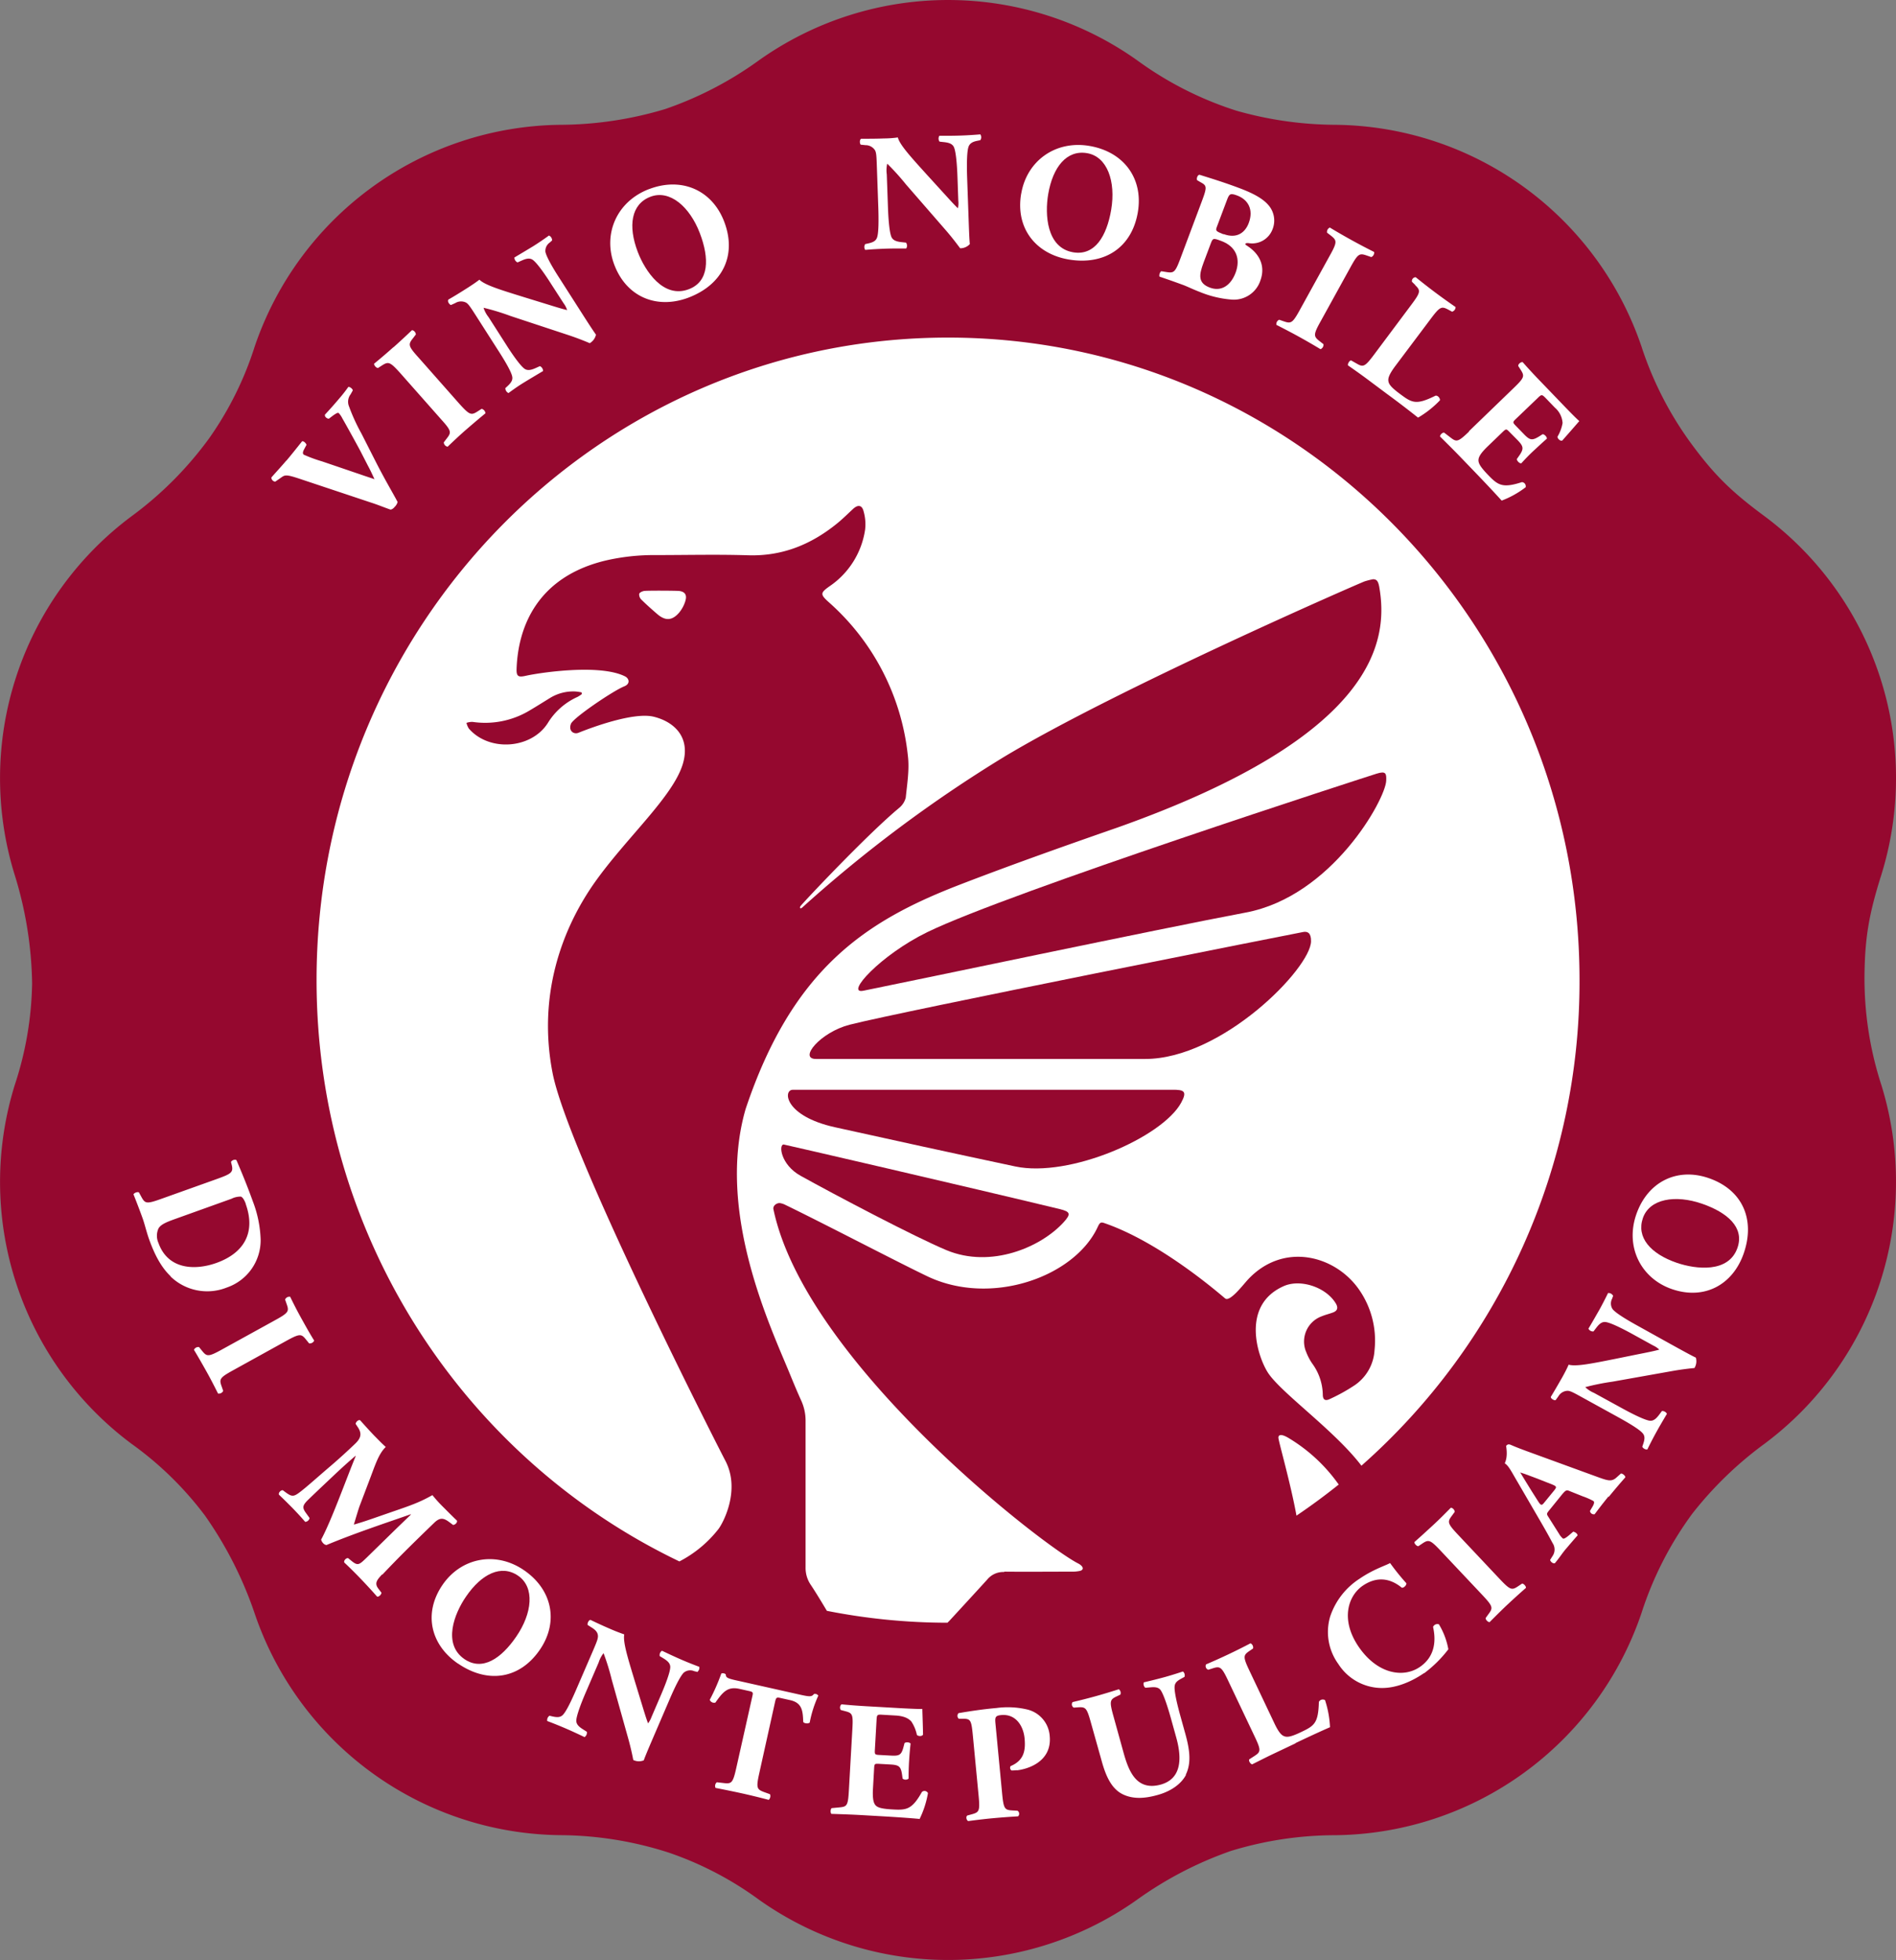 <svg id="Livello_1" data-name="Livello 1" xmlns="http://www.w3.org/2000/svg" viewBox="0 0 493.64 510.22"><rect x="0" y="0" width="493.64" height="510.22" fill="#808080" stroke="none"/><defs><style>.cls-1{fill:#fff;}.cls-2{fill:#95082f;}</style></defs><title>logo</title><path class="cls-1" d="M245.83,481.89c125.24,0,226.77-101.53,226.77-226.77S371.07,28.35,245.83,28.35,19.06,129.88,19.06,255.12,120.59,481.89,245.83,481.89" transform="translate(0 0)"/><path class="cls-2" d="M485.44,253.73c.11-9.73,1.21-15.92,4.3-25.72a85,85,0,0,0-30.46-93.73C451,128.16,446.5,123.8,440.71,116a89.83,89.83,0,0,1-13.34-25.81,85.08,85.08,0,0,0-79.66-57.7,95.6,95.6,0,0,1-25.82-3.68,90.08,90.08,0,0,1-25.83-13.12,85.07,85.07,0,0,0-98.6.11,93.1,93.1,0,0,1-24.3,12.6,96.18,96.18,0,0,1-27.38,4.09A85.08,85.08,0,0,0,66.27,90.34a87,87,0,0,1-11.78,23.71A93.33,93.33,0,0,1,34.4,134.28,85,85,0,0,0,3.85,227.83,100.1,100.1,0,0,1,8.36,256a88.44,88.44,0,0,1-4.47,26.3A85,85,0,0,0,34.3,375.89a87.85,87.85,0,0,1,19.07,18.65A100.14,100.14,0,0,1,66.3,420,85,85,0,0,0,146,477.73a93.37,93.37,0,0,1,28.14,4.55,87.65,87.65,0,0,1,23.48,12.26,85.06,85.06,0,0,0,98.32.07,96.19,96.19,0,0,1,24.56-12.78,93,93,0,0,1,27.06-4.09,85.1,85.1,0,0,0,79.83-57.87,90.24,90.24,0,0,1,13.19-25.8,95.54,95.54,0,0,1,18.72-18.15,85.1,85.1,0,0,0,30.52-93.5,89.7,89.7,0,0,1-4.38-28.71m-103-141.44L394.11,101c2.84-2.74,2.85-3.11,1.78-4.79l-.6-.93c-.08-.46.67-1.12,1.16-1,1.35,1.53,2.79,3.1,4.24,4.6l6.38,6.63c1.92,2,3.67,3.76,4.12,4.1-.46.52-2.51,2.9-4.45,5.08-.47.2-1.22-.46-1.24-1a10.42,10.42,0,0,0,1.33-3.57,5.75,5.75,0,0,0-2-4l-2.41-2.5c-1-1-1.06-1-2.22.14l-5.49,5.26c-.88.84-.91.93-.1,1.78l2.1,2.16c1.56,1.63,2.15,1.8,4,.66l.93-.59c.46,0,1.21.76,1.08,1.19-1.06.9-2.21,2-3.4,3.09s-2.29,2.26-3.23,3.29c-.43.11-1.22-.64-1.15-1.13l.64-.91c1.2-1.76,1.09-2.37-.48-4L393,112.44c-.82-.84-.88-.84-1.82.06l-3.72,3.58c-1.44,1.38-2.32,2.47-2.49,3.36s.15,1.78,2.34,4.07c2.62,2.72,3.74,3.69,8.93,2a1.05,1.05,0,0,1,1,1.09.83.83,0,0,1,0,.22,24.44,24.44,0,0,1-6.27,3.5c-1.53-1.72-4.39-4.75-6.86-7.32l-3.91-4.06c-1.45-1.51-2.95-3-5.27-5.3-.06-.43.7-1.15,1.09-1l1.64,1.26c1.57,1.2,1.94,1.21,4.82-1.56M368.51,74.23l-.9-.89a1,1,0,0,1,.82-1.16h.18q2.63,2.13,5.13,4c1.67,1.25,3.44,2.51,5.23,3.75a1.24,1.24,0,0,1-.91,1.21l-1-.54c-1.75-.92-2.16-.8-4.58,2.43L363.34,95.2c-1.22,1.63-1.91,2.85-1.88,3.74s.43,1.68,3,3.58c3.16,2.37,4.21,3,9.28.49.54-.14,1.23.6,1.16,1.2a26.17,26.17,0,0,1-5.7,4.51c-1.79-1.44-5.11-4-8-6.11l-4.66-3.48c-1.59-1.2-3.36-2.47-5.57-4-.15-.44.38-1.3.81-1.3l1.45.82c1.72,1,2.14.84,4.56-2.39l9.67-12.94c2.42-3.23,2.45-3.7,1-5.08m-35.41,9,1.17.4c1.92.66,2.3.52,4.26-3.06l7.72-14c2-3.57,1.89-4,.31-5.24l-1-.77a1.23,1.23,0,0,1,.73-1.33c2,1.21,3.89,2.29,5.72,3.3s3.71,2,5.8,3.05a1.24,1.24,0,0,1-.73,1.33l-1.17-.4c-1.92-.66-2.29-.52-4.26,3.06l-7.72,14c-2,3.57-1.89,4-.31,5.23l1,.78a1.23,1.23,0,0,1-.77,1.31c-2-1.21-3.85-2.27-5.64-3.26s-3.74-2-5.84-3.07a1.23,1.23,0,0,1,.73-1.33M302.37,70.61l1.27.2c2,.32,2.32.13,3.69-3.53l5.38-14.35c1.54-4.1,1.61-4.54,0-5.42l-1-.58c-.29-.34.09-1.59.71-1.4,3.17,1,6.19,1.91,10.26,3.44,3.9,1.46,6.33,2.88,7.72,4.61a6.1,6.1,0,0,1,.87,6.22,5.66,5.66,0,0,1-6,3.52c-.44-.07-.91-.06-1,.14s.12.32.45.54c2.95,1.9,4.88,5,3.44,9a7.27,7.27,0,0,1-7.32,5,27.08,27.08,0,0,1-8.46-2c-1.47-.55-3-1.29-4.13-1.74-2-.74-4-1.45-6.34-2.24-.24-.36.16-1.42.53-1.42M265.89,50.4c1.43-8.47,8.87-13.95,17.82-12.4s14,8.53,12.54,17.22c-1.58,9.33-8.77,13.88-18,12.33-8.6-1.46-13.9-8.16-12.38-17.11M224.12,36.12c2,0,4.21,0,6-.08a27.22,27.22,0,0,0,3.64-.26c.5,1.94,3.44,5.14,7.51,9.64l3.8,4.17c2,2.19,3.3,3.66,4.33,4.63a6.11,6.11,0,0,0,.1-2l-.21-6c-.12-3.52-.41-6.76-.93-7.92-.42-.9-1.38-1.17-2.56-1.3l-1.18-.13a1.38,1.38,0,0,1-.05-1.52c2.34,0,4,0,5.82-.07,1.6-.06,3.16-.16,4.85-.3a1.36,1.36,0,0,1,0,1.51l-.77.16c-1.12.22-1.94.59-2.29,1.52-.44,1.18-.5,4.45-.38,8l.37,10.37c.1,2.82.19,5.55.33,7A3.35,3.35,0,0,1,250,64.63c-.05,0-1.56-2.16-3.68-4.61L235.87,48A62.74,62.74,0,0,0,231,42.61a7.64,7.64,0,0,0-.12,2.78l.3,8.42c.12,3.52.41,6.77.93,7.92.42.9,1.43,1.17,2.56,1.3l1.22.13a1.38,1.38,0,0,1,.06,1.52c-2.35,0-4.09,0-5.82.07s-3.21.16-4.86.3a1.34,1.34,0,0,1,0-1.51l.73-.16c1.17-.26,2-.59,2.34-1.52.43-1.18.45-4.44.33-8l-.39-11c-.08-2.39-.15-3.08-.43-3.68a2.89,2.89,0,0,0-2.53-1.39l-1.22-.13c-.32-.33-.31-1.38.12-1.52M169,49.23c8.43-3.23,16.4.23,19.55,8.47,3.38,8.84-.51,16.41-9.23,19.75-8.15,3.11-16.11,0-19.35-8.45-3.08-8,.55-16.53,9-19.77M116.71,78c1.76-1,3.61-2.16,5.11-3.12,1.25-.8,2.28-1.51,3-2.07,1.42,1.41,5.58,2.67,11.37,4.47l5.39,1.66c2.83.87,4.7,1.47,6.08,1.78a6,6,0,0,0-.9-1.74l-3.23-5c-1.9-3-3.8-5.61-4.83-6.34-.82-.56-1.79-.3-2.87.19l-1.08.48a1.37,1.37,0,0,1-.82-1.28c2-1.19,3.47-2.07,5-3,1.35-.86,2.65-1.74,4-2.72a1.37,1.37,0,0,1,.81,1.28l-.58.53A2.65,2.65,0,0,0,142,65.54c.23,1.24,1.84,4.08,3.74,7l5.59,8.74c1.52,2.38,3,4.68,3.84,5.84a3.46,3.46,0,0,1-1.62,2.22s-2.44-1.07-5.51-2.09l-15.14-5a61.35,61.35,0,0,0-7-2.13,7.63,7.63,0,0,0,1.31,2.45l4.54,7.1c1.9,3,3.8,5.61,4.83,6.34.82.56,1.83.27,2.87-.19l1.12-.51a1.41,1.41,0,0,1,.82,1.28c-2,1.19-3.51,2.09-5,3s-2.69,1.77-4,2.73a1.41,1.41,0,0,1-.82-1.28l.55-.51c.87-.81,1.44-1.54,1.24-2.49-.23-1.25-1.87-4.06-3.77-7l-5.94-9.29c-1.29-2-1.7-2.57-2.24-2.94a2.87,2.87,0,0,0-2.88.09l-1.12.5c-.44-.12-1-1-.67-1.37M102.46,90.39c1.52-1.36,3.12-2.83,4.81-4.45a1.23,1.23,0,0,1,1,1.13l-.76,1c-1.27,1.59-1.26,2,1.45,5l10.6,12c2.71,3,3.11,3.11,4.83,2l1-.64a1.31,1.31,0,0,1,1,1.16c-1.81,1.49-3.43,2.87-5,4.23s-3.15,2.85-4.85,4.47a1.22,1.22,0,0,1-1-1.13l.76-1c1.26-1.59,1.26-2-1.45-5l-10.61-12c-2.7-3-3.1-3.11-4.83-2l-1,.64c-.43,0-1.09-.71-1-1.13,1.81-1.49,3.47-2.9,5-4.28M74.55,119.94c1.29-1.53,2.46-3,4.1-5.06.42-.1,1,.46,1.15.92l-.64,1.2c-.37.71-.37,1.11-.07,1.36a36.8,36.8,0,0,0,4.77,1.75l9.93,3.38c1.62.57,3,1,3.71,1.26-.34-.74-1-2.23-1.68-3.46l-2-3.9c-1.39-2.59-3.91-7.15-4.7-8.5a5.56,5.56,0,0,0-.91-1.34c-.23-.2-.59,0-1.46.59l-1.13.86c-.49,0-1.19-.54-1-1.08,1.39-1.5,2.48-2.73,3.55-4a38.15,38.15,0,0,0,2.5-3.17c.36-.15,1.18.49,1.18.89l-.56,1a3.2,3.2,0,0,0-.53,2.85,49.34,49.34,0,0,0,3.38,7.44l3.69,7.27c2.59,5.08,4.48,8.15,5.69,10.48a2.8,2.8,0,0,1-.81,1.32,1.81,1.81,0,0,1-1,.67c-1.2-.39-3.44-1.31-5-1.8l-18-6c-4.24-1.43-4.45-1.32-5.61-.48l-1.45,1a1.12,1.12,0,0,1-1-1.09c1.46-1.66,2.45-2.7,3.91-4.42M44.42,332.23c-2.37-2.26-4.08-5.39-5.58-9.56-.68-1.9-1.17-4-1.69-5.47-.7-1.94-1.48-4-2.39-6.27.13-.41,1.1-.76,1.42-.51l.65,1.19c.94,1.72,1.35,1.84,5.07.51L56.23,307c3.84-1.38,4.58-1.74,4.12-3.67l-.2-.8c.06-.48,1.23-.9,1.45-.43,1.42,3.33,2.71,6.43,4.26,10.72a30.32,30.32,0,0,1,2,9.91,13,13,0,0,1-8.79,12.43,13.73,13.73,0,0,1-14.7-2.9M60.71,356.7c-3.54,1.95-3.68,2.32-3,4.22l.4,1.16a1.25,1.25,0,0,1-1.34.69c-1.05-2.08-2-3.94-3-5.72s-2.07-3.67-3.27-5.66a1.24,1.24,0,0,1,1.32-.72l.77.95c1.25,1.56,1.64,1.64,5.18-.31l13.86-7.64c3.54-1.95,3.68-2.32,3-4.21l-.4-1.16a1.22,1.22,0,0,1,1.32-.73c1,2.08,2,4,3,5.79s2,3.63,3.25,5.62a1.25,1.25,0,0,1-1.32.73l-.77-.95c-1.25-1.57-1.64-1.65-5.18.3Zm38.76,53.17c-1.36,1.44-2,2.28-1,3.64l.84,1.1c0,.49-.72,1.18-1.15,1-1.31-1.49-2.56-2.85-4-4.36s-3-3.07-4.52-4.49c-.2-.52.48-1.24,1-1.14l1,.81c1.56,1.24,1.93.88,3.82-.94l8-7.82,3.53-3.4-.06-.07c-7.16,2.49-14.72,5-21.92,8a1.32,1.32,0,0,1-.81-.41,2.17,2.17,0,0,1-.59-1c2.67-4.91,6.67-16.12,9-21.73l-.06-.07c-2.13,1.82-3.52,3.1-5.16,4.63-2,1.9-5.16,4.86-7,6.65-1.55,1.49-1.8,2.1-.79,3.51l1,1.39a1.22,1.22,0,0,1-1.15,1c-1-1.2-2.29-2.56-3.43-3.74-1-1-2.12-2.13-3.37-3.31-.27-.52.54-1.3,1-1.17l.63.47c1.8,1.31,2.17,1.31,4.26-.35,1.67-1.31,4.45-3.81,7.57-6.47,2.19-1.87,4.76-4.23,6.43-5.84s1.57-2.83.59-4.28l-.53-.8c0-.49.75-1.2,1.17-.95,1,1.11,2.21,2.47,3.67,4,1,1,1.85,1.92,3,2.94-1.92,1.85-2.76,4.76-4.36,8.92l-2.37,6.24c-.35.87-1.22,3.87-1.58,5.05,1.13-.32,2.57-.75,5.2-1.67l4.93-1.71c4.62-1.59,7-2.4,10.32-4.29a37.34,37.34,0,0,0,2.87,3.16c1,1,2.39,2.41,3.52,3.47.15.52-.44,1.08-1,1.14l-1-.75c-1.44-1.06-2.41-1.32-4,.26-6.37,6.15-9.66,9.44-13.38,13.38m19.65,23.2c-7.13-4.88-9.1-13.11-4-20.53,4.81-7,13.78-8.86,21.19-3.78s9.06,13.49,4.13,20.69c-5.3,7.74-13.66,8.84-21.29,3.62m62.21,2.15-.76-.19a2.63,2.63,0,0,0-2.69.39c-.9.88-2.33,3.77-3.71,7l-4.06,9.44c-1.1,2.57-2.17,5.05-2.65,6.39a3.37,3.37,0,0,1-2.73-.09s-.47-2.59-1.34-5.68l-4.27-15.23a59.76,59.76,0,0,0-2.13-6.9,7.81,7.81,0,0,0-1.28,2.44l-3.3,7.66c-1.38,3.2-2.49,6.23-2.52,7.48,0,1,.79,1.65,1.75,2.25l1,.64a1.37,1.37,0,0,1-.6,1.38c-2.1-1-3.66-1.72-5.24-2.39s-2.94-1.22-4.47-1.79a1.35,1.35,0,0,1,.59-1.38l.72.17c1.16.26,2.06.32,2.74-.37.89-.88,2.29-3.79,3.66-7l4.32-10c.93-2.18,1.16-2.83,1.17-3.48,0-.81-.38-1.52-1.68-2.31l-1-.64c-.14-.43.31-1.36.76-1.31,1.82.88,3.78,1.77,5.4,2.46,1.34.58,2.5,1,3.37,1.31-.37,1.95.9,6.06,2.64,11.81l1.63,5.34c.86,2.8,1.41,4.68,1.93,6a6.57,6.57,0,0,0,.92-1.71l2.34-5.45c1.38-3.2,2.5-6.23,2.52-7.49,0-1-.75-1.63-1.75-2.25l-1-.61a1.37,1.37,0,0,1,.59-1.39c2.1,1,3.62,1.7,5.24,2.4,1.46.63,2.9,1.2,4.48,1.79a1.37,1.37,0,0,1-.6,1.38m29.24,13.17c-.29.33-1.45.16-1.58-.22-.11-2.85-.26-4.95-3.4-5.66l-2.52-.56c-1-.23-1.16-.13-1.41,1l-4.09,18.46c-.87,3.9-.69,4.3,1.14,5l1.63.59a1.38,1.38,0,0,1-.33,1.47c-2.71-.7-4.8-1.21-6.69-1.63s-4.2-.9-7.16-1.48a1.23,1.23,0,0,1,.33-1.47l1.94.22c1.93.21,2.27-.11,3.14-4l4.15-18.51c.23-1,.28-1.21-.73-1.44l-2.6-.58c-3.06-.69-4.32.79-6.27,3.57a1.21,1.21,0,0,1-1.47-.72,51.24,51.24,0,0,0,3-6.83,1,1,0,0,1,.63-.07.91.91,0,0,1,.55.3c.05.76.14,1,3.33,1.67l15.61,3.5c2.77.62,3.41.72,4-.08a1.14,1.14,0,0,1,.58,0,1,1,0,0,1,.56.43,30.41,30.41,0,0,0-2.25,7.08m28.56,25c-2.27-.22-6.39-.5-9.91-.7l-5.59-.32c-2.06-.11-4.16-.19-7.39-.29-.32-.28-.27-1.31.09-1.5l2-.19c1.95-.19,2.23-.43,2.45-4.38l.91-16c.23-3.91,0-4.18-1.92-4.68l-1.07-.28a1.08,1.08,0,0,1,.17-1.49c2,.2,4.12.36,6.18.48l9.1.52c2.75.15,5.2.25,5.76.2,0,.69.13,3.79.18,6.68-.2.46-1.19.5-1.6.08a9.85,9.85,0,0,0-1.44-3.48c-.76-.86-2-1.45-4.13-1.57l-3.43-.2c-1.42-.08-1.42,0-1.51,1.6l-.43,7.51c-.07,1.2,0,1.29,1.13,1.36l3,.16c2.23.13,2.76-.14,3.31-2.17l.28-1.07c.31-.32,1.39-.26,1.58.14-.16,1.37-.29,2.91-.39,4.54s-.13,3.18-.13,4.56A1.24,1.24,0,0,1,235,463l-.15-1.08c-.31-2.09-.81-2.46-3-2.59l-3-.17c-1.15-.06-1.2,0-1.27,1.26l-.29,5.11c-.12,2,0,3.36.45,4.12s1.31,1.19,4.44,1.37c3.74.22,5.21.17,7.85-4.54a1,1,0,0,1,1.41.07.87.87,0,0,1,.16.23,24.83,24.83,0,0,1-2.19,6.77m25.33-12.74a12.77,12.77,0,0,1-1.38.08.83.83,0,0,1-.24-1.14c3.45-1.45,3.94-4,3.64-7.21s-2.26-6.44-6.11-6.07c-1.58.15-1.63.63-1.46,2.34l1.72,18.06c.38,4,.67,4.3,2.62,4.42l1.39.08a.94.94,0,0,1,.29,1.28.9.9,0,0,1-.15.18c-2.41.14-4.51.3-6.56.49s-4.11.44-6.41.74c-.5-.21-.67-1.19-.23-1.45l1.18-.32c1.9-.53,2.13-.85,1.75-4.83l-1.45-15.16c-.41-4.32-.54-4.83-2.36-4.87h-1.34a1,1,0,0,1-.12-1.41l.06-.06c2.81-.48,6.13-1,9.86-1.33a22.09,22.09,0,0,1,7.94.37,7.65,7.65,0,0,1,5.92,6.91c.67,7-6.29,8.72-8.56,8.94m-3.23-51.62a5.4,5.4,0,0,0-4.51,2c-3.09,3.4-9.53,10.39-9.86,10.74-.16.17-.32.31-.45.46a162.31,162.31,0,0,1-31.41-3.1c-1.35-2.28-3.07-5.09-4.14-6.69a7.8,7.8,0,0,1-1.4-4.6V370a12.62,12.62,0,0,0-1.07-5.25c-1.08-2.37-2.08-4.78-3.07-7.2-5-12.17-19.24-42.1-11.46-68.89,12.23-36.5,31.29-48.91,55.62-58.31,13.65-5.28,29.17-10.75,41.2-14.93,67.86-24.07,70.54-48.92,68.14-62.63-.29-1.61-.73-2-1.63-2a18.66,18.66,0,0,0-2.2.56c-1.43.52-64.22,27.88-93.89,45.7a352.56,352.56,0,0,0-52.58,39.26c-.45.34-.68,0-.4-.4.4-.64,17.34-18.66,25.73-25.62a5.07,5.07,0,0,0,1.69-2.65c.37-3.66,1-7.42.54-11a61.93,61.93,0,0,0-20.62-39.91c-2.21-2-2.19-2.39.22-4.1a21.61,21.61,0,0,0,9.28-14.77,12.19,12.19,0,0,0-.39-4.73c-.41-1.68-1.47-1.82-2.74-.65s-2.61,2.51-4,3.65c-6.78,5.56-14.38,8.71-23.35,8.42-8-.25-16.06-.05-24.09-.05a55.76,55.76,0,0,0-13,1.42c-17.75,4.26-22.78,17.22-23.17,28.15-.07,2,.41,2.3,2.37,1.86,3.59-.81,19.25-3.18,25.87.15,1.09.55,1.41,1.95-.21,2.59-3,1.21-13.28,8.22-13.87,9.74-.73,1.86.73,2.84,1.94,2.35,3.81-1.53,14.47-5.44,19.61-4.18s9.63,5.16,7.61,12.15c-2.48,8.57-14.7,19.3-22.94,30.93-8.74,12.36-14.93,29.66-11,49.72s41,93.23,45,100.93-.71,16.31-1.84,17.75a30.9,30.9,0,0,1-10.15,8.41C121,379.71,82.42,322,82.42,255.13c0-92.37,73.61-167.25,164.42-167.25s164.4,74.88,164.4,167.25a168,168,0,0,1-56.78,126.42c-7-9.2-21-19-24.38-24.27-2.7-4.25-7-17.46,4.07-22.44,4.37-2,11.07.22,13.62,4.44.72,1.18.45,2-.84,2.43-.9.33-1.85.55-2.74.92a7,7,0,0,0-4.27,8.93l.18.45a14.13,14.13,0,0,0,1.59,3,14.07,14.07,0,0,1,2.71,8c0,1.37.62,1.79,1.88,1.16a46.41,46.41,0,0,0,6.5-3.62,11.86,11.86,0,0,0,5.09-9.06,23.2,23.2,0,0,0-4.18-16c-6.26-8.75-19.63-12.22-28.8-2.37-1.24,1.34-4.63,5.81-5.88,4.91-.65-.47-16.39-14.47-31.56-19.66-.94-.32-1.17,0-1.7,1.14-6.07,12.92-27.75,20.64-44.32,12.73-7.81-3.73-26.38-13.46-37.21-18.71a4.8,4.8,0,0,0-1.23-.35c-.89,0-1.81.75-1.62,1.62,8.34,39.68,69.91,87.42,79.34,92.2a3.26,3.26,0,0,1,.79.54c.63.6.52,1.19-.34,1.4a9.58,9.58,0,0,1-2.14.19c-5.87,0-11.73.06-17.59,0m-83-252.64a8.74,8.74,0,0,1-1.62,3c-1.84,2.12-3.6,2.17-5.72.34-1.39-1.2-2.78-2.43-4.09-3.72a1.88,1.88,0,0,1-.58-1.53c.14-.39.92-.72,1.44-.76,1.44-.1,7.22-.06,8.67,0,1.74.08,2.43,1,1.9,2.63m170.12,230q-5.34,4.28-11,8.1C336,386,332.81,375,332.84,374.22s.82-.93,2.45,0a43,43,0,0,1,13.28,12.27M308.8,462c-1.28,2.46-4,4.33-7.38,5.26-3.14.88-6.1,1.16-8.84-.05s-4.41-4-5.67-8.51L284,448.34c-1.07-3.85-1.38-4-3.35-3.89l-1.1.08a1,1,0,0,1-.34-1.37l0-.06c2-.47,4.09-1,6.08-1.55s4-1.17,6-1.8a1.16,1.16,0,0,1,.4,1.4l-.95.45c-1.77.84-1.93,1.25-.86,5.1l2.65,9.57c1.35,4.85,3.37,10,9.66,8.3,5.31-1.47,5.64-6.56,4.06-12.24l-1.39-5c-.93-3.36-2-6.46-2.72-7.41-.62-.77-1.6-.77-2.77-.66l-1.18.1a1.3,1.3,0,0,1-.39-1.41c2.26-.54,3.89-.94,5.59-1.41,1.53-.43,3-.89,4.6-1.42a1.3,1.3,0,0,1,.4,1.41l-.7.38c-1,.54-1.73,1-1.86,2-.16,1.2.55,4.39,1.48,7.75l1.29,4.64c1.08,3.9,1.69,7.56.11,10.72m28.6-8.2-5.21,2.47c-1.79.84-3.71,1.81-6.08,3-.46-.06-1-.92-.76-1.3l1.38-.89c1.64-1.07,1.72-1.49,0-5.1l-6.86-14.45c-1.71-3.62-2.11-3.86-4-3.26l-1.2.38a1,1,0,0,1-.63-1.27l.06-.13q3.09-1.32,5.89-2.65c1.86-.88,3.78-1.84,5.69-2.84a1.23,1.23,0,0,1,.65,1.36l-.94.64c-1.62,1.1-1.71,1.52,0,5.13l6.45,13.6c.86,1.83,1.61,3,2.41,3.38s1.67.4,4.5-.95c3.54-1.68,4.57-2.31,4.72-7.9a1.13,1.13,0,0,1,1.53-.5l.06,0a26.34,26.34,0,0,1,1.31,7.09c-2.09.9-5.84,2.63-9,4.14m33.44-18.2c-3.48,2.38-7.59,4-11.4,3.84a13.49,13.49,0,0,1-10.86-6.22,14.19,14.19,0,0,1-2.15-12.34,18.78,18.78,0,0,1,7.67-9.88c3.62-2.48,6.83-3.43,7.94-4.08a60.81,60.81,0,0,0,4.22,5.24c.15.52-.72,1.32-1.18,1.17-3.22-2.64-6.7-2.86-10.15-.51-3.93,2.7-5.85,9-1,16s11.53,8.08,15.82,5.18,4.17-7.38,3.48-10.45a1.23,1.23,0,0,1,1.52-.68,19,19,0,0,1,2.46,6.5,32.11,32.11,0,0,1-6.3,6.24m21.7-17.88c-1.51,1.42-3,2.92-4.67,4.58-.43,0-1.11-.68-1-1.1l.72-1c1.21-1.61,1.19-2-1.58-4.95l-10.85-11.51c-2.77-2.95-3.17-3-4.84-1.88l-1,.67c-.42,0-1.1-.68-1-1.1,1.75-1.53,3.34-3,4.85-4.39s3-2.89,4.63-4.54a1.22,1.22,0,0,1,1,1.09l-.73,1c-1.21,1.6-1.19,2,1.58,4.94l10.85,11.52c2.78,2.94,3.17,3,4.84,1.88l1-.67c.43,0,1.07.7,1,1.12-1.75,1.53-3.31,2.95-4.78,4.33m26.24-28.09c-1.36,1.67-2.38,3-3.57,4.58a1,1,0,0,1-1.2-.75.59.59,0,0,1,0-.13l.71-1.2c.49-.88.36-1.2.16-1.36a18.6,18.6,0,0,0-2.78-1.22l-3.6-1.44c-.67-.26-.95-.05-1.9,1.11l-3.24,4c-.65.8-.7.93-.23,1.64l2.81,4.45a4.69,4.69,0,0,0,1,1.22c.2.16.75-.11,1.68-.91l1-.86c.4,0,1.22.55,1.12,1-1,1.11-2,2.31-3.18,3.68-.92,1.13-1.44,2-2.69,3.51-.5.21-1.18-.4-1.25-.85l.63-1a3,3,0,0,0,0-3.39c-.87-1.65-1.95-3.59-3.62-6.45L395,385.6c-1.47-2.48-2.18-4-3.23-4.68.94-1.9.32-4.47.37-4.53.35-.43.68-.5,1.29-.23,1.18.52,2.74,1.13,5.79,2.23L416,384.51c2.57.93,3.58,1.25,4.79.18l1.23-1.1c.33-.07,1.18.52,1.14,1-1.37,1.55-2.87,3.32-4.29,5.05m22.34-33.52s-2.62.22-5.78.78l-15.57,2.77a62,62,0,0,0-7.13,1.43,7.57,7.57,0,0,0,2.31,1.51l7.3,4c3.05,1.68,6,3.09,7.21,3.23,1,.1,1.71-.62,2.4-1.52l.74-1a1.37,1.37,0,0,1,1.31.73c-1.19,2-2.06,3.48-2.89,5s-1.5,2.81-2.21,4.28a1.39,1.39,0,0,1-1.32-.72l.24-.71c.37-1.12.53-2-.1-2.75-.79-1-3.55-2.65-6.6-4.33l-9.57-5.27c-2.07-1.14-2.69-1.44-3.34-1.5a2.86,2.86,0,0,0-2.47,1.44l-.73,1c-.44.1-1.33-.44-1.23-.88,1.05-1.72,2.12-3.59,3-5.13.71-1.28,1.27-2.39,1.63-3.23,1.91.56,6.12-.31,12-1.48l5.47-1.11c2.87-.57,4.79-.94,6.13-1.33a5.83,5.83,0,0,0-1.61-1.08l-5.2-2.87c-3.05-1.68-5.95-3.09-7.2-3.23-1-.1-1.7.59-2.41,1.52l-.71.93a1.34,1.34,0,0,1-1.32-.72c1.2-2,2-3.44,2.9-5,.76-1.39,1.47-2.77,2.21-4.28a1.36,1.36,0,0,1,1.32.73l-.26.74a2.66,2.66,0,0,0,.12,2.72c.79,1,3.53,2.68,6.58,4.36l9,5c2.45,1.35,4.82,2.66,6.1,3.27a3.41,3.41,0,0,1-.36,2.7M454,326.26c-2.82,8.17-10.23,12.25-18.73,9.31-8-2.77-12.19-10.94-9.25-19.43s10.61-12.3,18.86-9.45c8.86,3.06,12.14,10.83,9.12,19.57" transform="translate(0 0)"/><path class="cls-2" d="M318.57,60.93c3.5,1.31,5.64-.44,6.55-2.87,1.33-3.54-.21-6.11-3-7.16-1.91-.72-2.08-.41-2.75,1.38L316.84,59c-.39,1.06-.38,1.16,1.73,2" transform="translate(0 0)"/><path class="cls-2" d="M179.33,75.29c5.31-2,5.4-8,2.88-14.59-2.65-6.93-7.85-11.4-12.87-9.48s-5.88,7.6-3.29,14.37c1.89,4.94,6.67,12.22,13.28,9.7" transform="translate(0 0)"/><path class="cls-2" d="M64,313.41c-.39-1.09-.87-1.78-1.28-1.91a5.21,5.21,0,0,0-2.45.56l-14.77,5.3c-2.23.8-3.66,1.41-4.24,2.44a4.61,4.61,0,0,0,0,3.78c2.51,7,9.6,7.15,15.11,5.18,7.28-2.62,10.23-8,7.6-15.35" transform="translate(0 0)"/><path class="cls-2" d="M279.42,65.68c5.61.94,8.72-4.17,9.89-11.1,1.23-7.32-1-13.81-6.28-14.71s-8.92,3.56-10.13,10.71c-.88,5.22-.46,13.92,6.52,15.1" transform="translate(0 0)"/><path class="cls-2" d="M315,74.87c3,1.13,5.46-.59,6.7-3.88,1.32-3.54.22-6.78-3.68-8.24-2.23-.84-2.25-.8-2.86.83l-1.8,4.79c-1.19,3.17-1.53,5.31,1.64,6.5" transform="translate(0 0)"/><path class="cls-2" d="M123,187.92a4.8,4.8,0,0,0-1.55.26,4.87,4.87,0,0,0,.61,1.47c5.26,6.09,16.21,5.37,20.55-1.4a17.4,17.4,0,0,1,7.73-6.82,7.66,7.66,0,0,0,1.14-.74,1,1,0,0,0-.07-.45,12.06,12.06,0,0,0-1.69-.24,11.57,11.57,0,0,0-6.34,1.59c-1.81,1.11-3.61,2.25-5.44,3.33a22.44,22.44,0,0,1-14.93,3" transform="translate(0 0)"/><path class="cls-2" d="M217.33,293.43c13.14,2.92,31.8,7,47,10.22,14.09,3,38.31-7.58,43.21-16.62,1.55-2.87.87-3.39-2.33-3.34H206.43c-2.63,0-2.23,6.82,10.9,9.74" transform="translate(0 0)"/><path class="cls-2" d="M212.43,275.67h85.71c20.05,0,43.07-23.59,43.2-30.61.05-2.23-.93-2.64-2-2.45-1.26.22-104.16,20.58-118.12,24.14-7.62,1.95-13.42,8.92-8.76,8.92" transform="translate(0 0)"/><path class="cls-2" d="M224.76,257.91c11.5-2.3,77.21-16.14,99.6-20.36s36.33-29.4,36.55-34.3c.08-1.91-.06-2.6-2.49-1.85-1.86.57-95.7,30.88-117,41.26-12.16,5.93-21.52,16.22-16.66,15.25" transform="translate(0 0)"/><path class="cls-2" d="M208.44,306.08c8.9,4.94,29.71,15.91,38,19.37,11.53,4.8,24.57-.73,30.53-7.32,1.93-2.13,1.69-2.72-1.09-3.39C252.11,309,204.5,298,204.06,297.94c-1.38-.11-.86,5.23,4.38,8.14" transform="translate(0 0)"/><path class="cls-2" d="M443.14,313.35c-6.95-2.4-13.66-1.3-15.4,3.74s2,9.29,8.81,11.64c5,1.71,13.53,2.72,15.82-3.91,1.84-5.32-2.65-9.19-9.23-11.47" transform="translate(0 0)"/><path class="cls-2" d="M404.25,386.49l-3.4-1.34c-1.82-.7-4.11-1.57-5.05-1.84.55.89,1.81,3,2.93,4.78l1.82,2.87c.66,1,.89,1,1.57.11l2.56-3.13c.62-.77.66-1-.43-1.45" transform="translate(0 0)"/><path class="cls-2" d="M134.89,410.19c-4.36-3-9.5-.51-13.55,5.42-3,4.33-6.2,12.33-.42,16.29,4.65,3.18,9.57-.12,13.5-5.87,4.16-6.07,4.87-12.82.47-15.84" transform="translate(0 0)"/></svg>